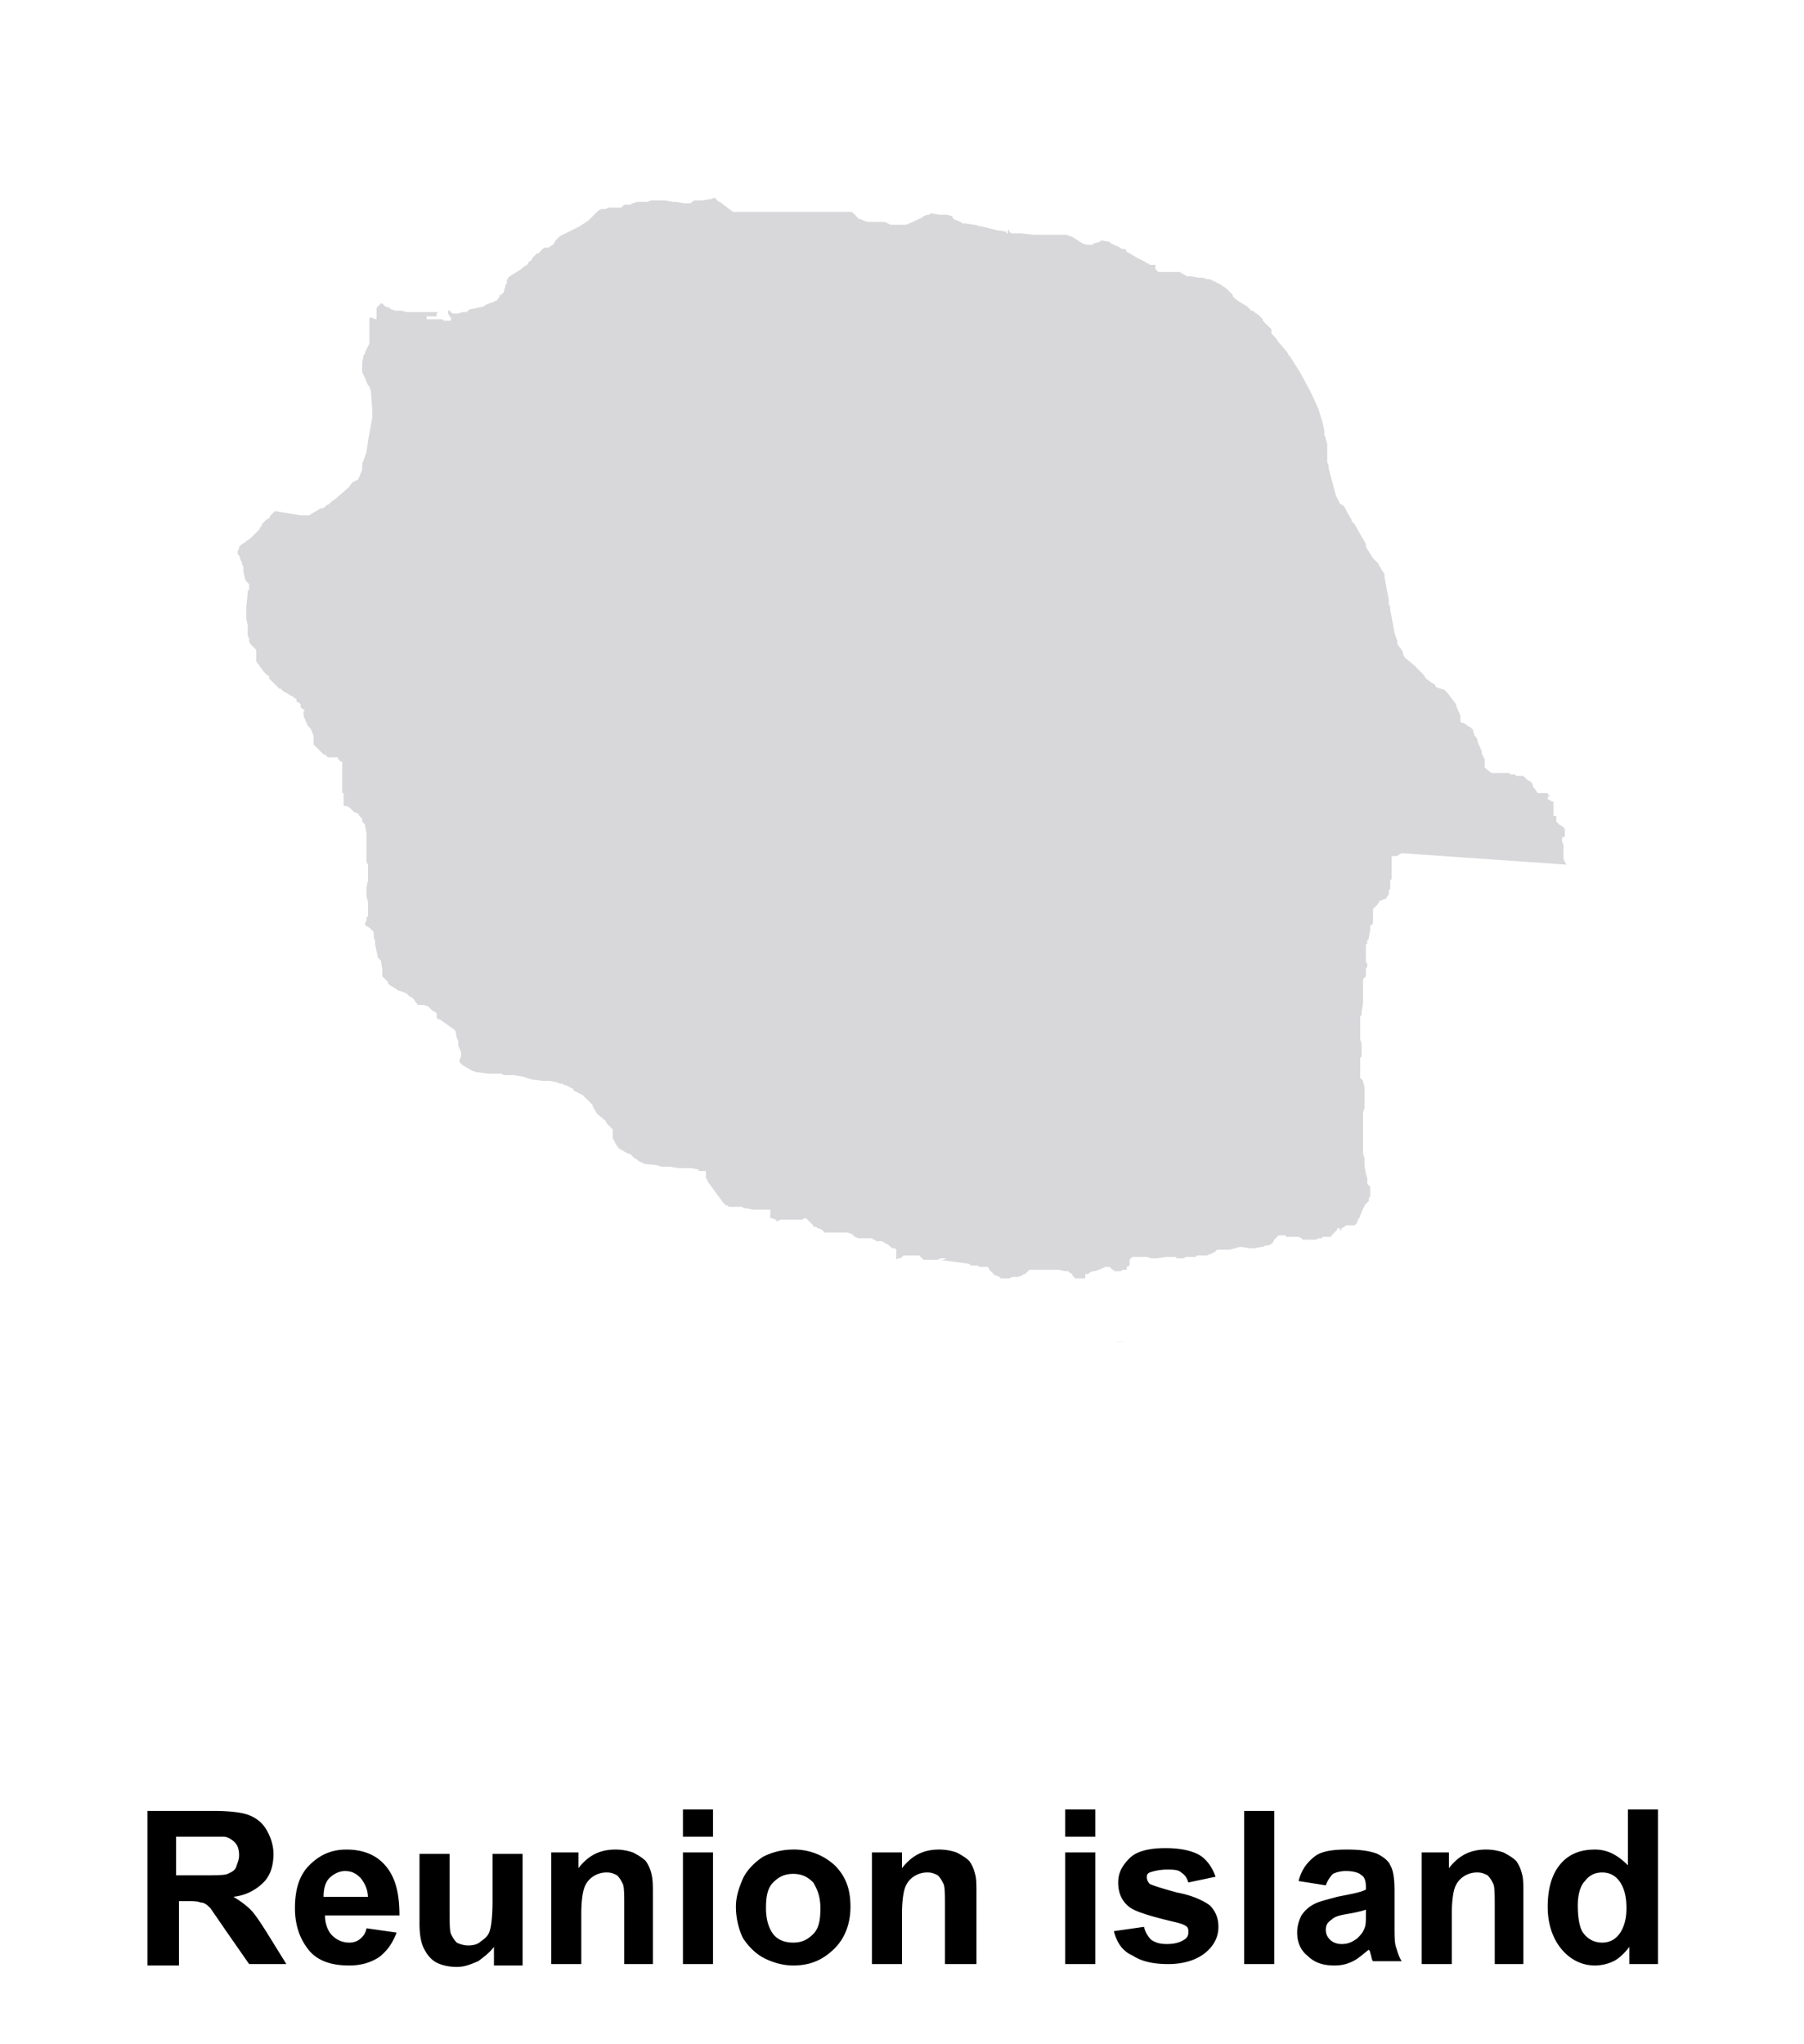 <svg xmlns="http://www.w3.org/2000/svg" viewBox="0 0 126 142.8"><path d="M109.4 60.4h0l-.2-.4v-1l-.1-.2v-.3h.1l.1-.1v-.5l-.2-.2-.2-.1-.2-.2V57h-.2v-1h-.1l-.1-.1h-.1l-.1-.1v-.2l.1.1v-.2h-.1v-.1h-.7l-.2-.3-.1-.1-.1-.3-.1-.1-.2-.1-.3-.3h-.5l-.1-.1h-.3l-.1-.1h-1.2l-.3-.2-.2-.2V53l-.1-.1v-.1l-.1-.1v-.2l-.3-.7v-.1l-.1-.2-.1-.1-.1-.3V51l-.2-.2-.2-.1-.1-.1-.2-.1h-.1l-.1-.1V50l-.3-.7v-.1l-.6-.8-.2-.2-.6-.2-.1-.2-.2-.1-.4-.3-.2-.3-.6-.6-.6-.5-.1-.1-.1-.2v-.1l-.1-.2-.3-.4v-.2l-.2-.6-.2-1.1-.1-.5v-.2l-.1-.2v-.3l-.3-1.6v-.2l-.2-.3-.1-.2-.1-.1v-.1l-.4-.4-.5-.8V38l-.8-1.4-.2-.2v-.1l-.3-.5-.2-.4-.1-.1-.2-.1-.3-.6-.5-1.9v-.2l-.1-.2V31l-.1-.3v-.1l-.1-.2v-.3l-.1-.5-.3-1-.5-1.1-.8-1.5-.7-1.1-.1-.1-.1-.2-.6-.7-.2-.3-.3-.3V23l-.6-.6v-.1l-.3-.3-.3-.2-.1-.1h-.1l-.3-.3-.5-.3-.3-.2-.2-.2v-.1l-.5-.5-.2-.1-.1-.1-.8-.4h-.2l-.3-.1h-.3l-.5-.1h-.3l-.5-.3h-1.5l-.2-.2v-.3h-.4l-.1-.1h-.1l-.1-.1-.6-.3-.5-.3-.2-.1-.1-.2h-.2l-.2-.1-.1-.1H78l-.4-.2-.1-.1-.5-.1h-.1l-.1.1-.4.1-.1.1h-.4l-.3-.1-.3-.2-.5-.3h-.1l-.2-.1h-2.3l-.9-.1h-.7l-.2-.3v.3h-.1v-.1l-.5-.1h-.1l-1.2-.3h-.1l-.3-.1H68l-.6-.1h-.2l-.1-.1-.5-.2-.1-.2-.4-.1h-.5l-.6-.1-.1.1h-.1l-.3.1-.1.1-1.1.5h-1.1l-.4-.2h-1.2l-.3-.1-.2-.1H60l-.5-.5h-8.3l-.8-.6-.1-.1h-.1l-.3-.3-.2.1-.7.1h-.5l-.3.2h-.4l-.6-.1H47l-.6-.1h-.9l-.3.1h-.7l-.3.1-.2.1h-.4l-.2.2h-.9l-.2.1H42l-.2.1-.7.7-.6.4-1.4.7-.3.3-.1.2-.1.1-.3.2H38l-.4.4h-.1l-.3.3-.1.2-.2.1v.1l-.1.1-.3.2-.1.1-.8.5-.1.1-.1.2v.2l-.1.1v.1l-.1.3v.1l-.2.2h-.1v.1l-.2.3h-.1l-.1.1h-.1l-.5.2-.1.1-.9.2h-.1l-.2.2h-.3l-.3.1h-.4l-.2-.2h-.1v.2l.1.2h-.1.1l.1.1v.2H31l-.1-.1h-1.1v-.2h.7v-.2l.1-.1h-2.2l-.4-.1h-.4l-.3-.1-.1-.1-.3-.1-.2-.2h-.1l-.3.3v1.4h.3v-.1l.1-.1v-.2h.3-.4v.2h-.1v-.2h-.2v-.2h-.1l-.2-.1h-.2V24l-.3.6v.1l-.1.1-.1.5v.7l.1.2.3.7.1.1.1.3.1 1.3v.6l-.3 1.6v.1l-.1.6v.1l-.3.8v.4l-.2.5-.1.2-.4.2-.2.3-.8.7-.1.1-.3.2-.2.2-.2.1-.2.2h-.2l-.3.2-.2.1-.3.2H21l-1.8-.3-.3.3-.1.2-.2.1-.3.3v.1l-.1.1-.1.2-.6.6-.3.2-.1.1-.2.1-.2.2v.1l-.1.2v.2l.1.1.1.3.1.2v.1l.1.2v.3l.1.5.1.2.2.2v.4l-.1.1v.1l-.1 1v.8l.1.5v.7l.1.2v.2l.1.2.4.4v.8l.5.7.3.3h.1v.2l.7.7h.1l.2.2.2.1.3.2h.1l.2.2h.1v.2l.2.1.1.1v.2l.1.1.2.1-.1.1v.3l.3.7.2.2.2.5v.6l.7.7h.1l.2.2h.7v.1l.2.2h.1v2.2h.1v.9h.2l.2.1.3.3.2.1h.1l.1.2.2.2v.2l.2.2v.1l.1.5v2l.1.2v1.1l-.1.5v.6l.1.4v1l-.1.1v.2l-.1.2v.1l.1.1.2.1.3.3v.4l.1.2v.3l.2.9.2.2.1.6v.5l.4.4v.1l.1.1.5.3.1.1h.1l.5.2.2.2.2.1.1.1.2.3.1.1h.4l.3.1.3.3.2.1.1.1v.3l.1.1h.1l1 .7.1.1.1.5.1.2v.3l.2.5v.3l-.1.2v.2l.2.2.5.3.2.1.3.1h.1l.7.1h.9l.2.1h.7l.6.1.6.2.8.1h.5l.5.1.2.1h.2l.1.1h.1l.6.3H40l.1.1.6.3.7.7v.1l.3.5.6.5.1.2.4.4v.6l.2.4.2.3.5.3.2.1h.1l.3.3.2.1.1.1.4.2.9.1.3.1h.6l.6.1h.9l.5.1v.1h.5v.5l.1.1v.1l1.1 1.5.2.2h.1l.1.1h.9l.2.1h.1l.5.1h1.2v.6h.1l.3.1v.1h.1l.2-.1H56l.2-.1h.1l.5.5v.1h.2l.1.1h.1l.2.1.2.2h1.6l.3.1.2.2.3.1h.9l.1.1h.1l.1.1h.4l.5.3.2.2h.2l.1.1v.7l.1-.1h.2l.2-.2h1.1l.3.3h1l.2-.1h.9l.1-.1.1.1.2.1-.2-.1-.1-.1-.1.1h-.5l-.2.1h-.3l2.2.3-.2-.1-.1-.1V88v.1l.3.3h.5l.1.1h.6l.1.2.4.4h.1l.2.1.1.1h.6l.2-.1h.4l.3-.1.1-.1h.1l.3-.3h2l.5.1h.2l.1.1.2.1v.1l.2.2h.7V89h.2l.1-.1.2-.1h.2l.5-.2.2-.1h.3l.2.2h.1v.1h.5l.1-.1h.3v-.2l.2-.1V88l.2-.2h1l.3.1h.4l.7-.1h.6l.1.1h.5l.1-.1h.7l.1-.1h.7l.2-.1h.1l.1-.1h.1l.2-.2h.9l.7-.2h.1l.6.1h.3l.5-.1h.1l.2-.1h.2l.2-.1.1-.1.1-.2.3-.3h.5v.1h.9l.2.1.1.1h.9l.2-.1h.2l.1-.1h.6v-.1l.4-.4v-.1h.2v.2l.1-.1v-.1l.2-.1.1-.1h.6l.2-.2v-.1l.1-.2.1-.1v-.1l.1-.2v-.1l.1-.1v-.1l.1-.1v-.1l.3-.3v-.2l.1-.1v-.7l-.2-.2v-.4l-.1-.3-.1-.6v-.5l-.1-.3v-2.9l.1-.3v-1.5l-.1-.3v-.1l-.2-.2v-1.4l.1-.1v-.9l-.1-.3V71l.1-.1v-.2l.1-.6v-1.7l.2-.2v-.5l.1-.2v-.2l-.1-.1V66l.1-.1v-.2l.1-.1v-.1l.1-.5v-.3l.2-.2v-1l.3-.3.2-.3h.1l.2-.1h.1l.1-.2.1-.1v-.3l.1-.1v-.6l.1-.1v-1.6h.4l.1-.1.2-.1 11.5.8zM78.8 93.8h0l-.7-.1h-.2z" fill="#d8d8db"/><path d="M10.3 137.2v-10.7h4.6c1.1 0 2 .1 2.5.3s.9.5 1.2 1 .5 1.1.5 1.7c0 .8-.2 1.5-.7 2a3.47 3.47 0 0 1-2.1 1c.5.3.9.6 1.2.9s.7.9 1.2 1.7l1.3 2.1h-2.6l-1.6-2.3-1.1-1.6c-.2-.2-.4-.4-.7-.4-.2-.1-.6-.1-1.1-.1h-.4v4.5h-2.2zm2.1-6.2H14c1 0 1.7 0 1.9-.1s.5-.2.6-.5.2-.5.2-.8c0-.4-.1-.7-.3-.9s-.5-.4-.8-.4h-3.3v2.7zm13.2 3.7l2.1.3c-.3.8-.7 1.3-1.2 1.7-.6.4-1.3.6-2.1.6-1.4 0-2.4-.4-3-1.3-.5-.7-.8-1.6-.8-2.7 0-1.3.3-2.3 1-3s1.5-1.1 2.6-1.1c1.2 0 2.1.4 2.7 1.1.7.8 1 1.9 1 3.5h-5.2c0 .6.2 1.1.5 1.4s.7.5 1.2.5c.3 0 .6-.1.8-.3a1.18 1.18 0 0 0 .4-.7zm.1-2.1c0-.6-.2-1-.5-1.4-.3-.3-.6-.5-1.1-.5-.4 0-.8.2-1.1.5s-.4.8-.4 1.3h3.1zm8.8 4.6V136c-.3.4-.7.7-1.1 1-.5.2-.9.4-1.5.4-.5 0-1-.1-1.4-.3s-.7-.6-.9-1-.3-1-.3-1.7v-4.9h2.1v3.6c0 1.1 0 1.8.1 2s.2.4.4.6c.2.1.5.2.8.2.4 0 .7-.1.9-.3.3-.2.5-.4.6-.7s.2-1 .2-2.1v-3.3h2.1v7.8h-2zm11.2 0h-2.1v-4c0-.8 0-1.4-.1-1.6s-.2-.4-.4-.6c-.2-.1-.4-.2-.7-.2a1.69 1.69 0 0 0-1 .3c-.3.2-.5.5-.6.8s-.2.9-.2 1.8v3.5h-2.1v-7.8h1.9v1.1c.7-.9 1.5-1.3 2.6-1.3a3.73 3.73 0 0 1 1.2.2c.4.2.7.4.9.6a2.47 2.47 0 0 1 .4.9c.1.4.1.8.1 1.4v4.9zm2-8.9v-1.9h2.1v1.9h-2.1zm0 8.9v-7.8h2.1v7.8h-2.1zm3.7-4c0-.7.2-1.3.5-2 .3-.6.8-1.1 1.4-1.5a4.65 4.65 0 0 1 2.1-.5 4.17 4.17 0 0 1 2.9 1.1c.8.8 1.1 1.7 1.1 2.9s-.4 2.2-1.1 2.9c-.8.8-1.7 1.2-2.9 1.2-.7 0-1.4-.2-2-.5s-1.1-.8-1.5-1.4c-.3-.6-.5-1.4-.5-2.2zm2.1.1c0 .8.2 1.4.5 1.8s.8.6 1.4.6 1-.2 1.4-.6.5-1 .5-1.8-.2-1.3-.5-1.8c-.4-.4-.8-.6-1.4-.6s-1 .2-1.4.6-.5 1-.5 1.8zm14.6 3.9H66v-4c0-.8 0-1.4-.1-1.6s-.2-.4-.4-.6c-.2-.1-.4-.2-.7-.2a1.69 1.69 0 0 0-1 .3c-.3.2-.5.5-.6.8s-.2.9-.2 1.8v3.5h-2.1v-7.8H63v1.1c.7-.9 1.5-1.3 2.6-1.3a3.73 3.73 0 0 1 1.2.2c.4.2.7.4.9.6a2.47 2.47 0 0 1 .4.9c.1.3.1.8.1 1.4v4.9zm6.3-8.9v-1.9h2.1v1.9h-2.1zm0 8.9v-7.8h2.1v7.8h-2.1zm3.4-2.3l2.1-.3c.1.4.3.7.5.9.3.2.6.3 1.1.3s.9-.1 1.2-.3a.55.55 0 0 0 .3-.5c0-.2 0-.3-.1-.4s-.3-.2-.7-.3c-1.7-.4-2.7-.7-3.2-1-.6-.4-.9-1-.9-1.8 0-.7.3-1.2.8-1.7s1.4-.7 2.5-.7 1.9.2 2.4.5.9.9 1.1 1.5l-1.9.4c-.1-.3-.2-.5-.5-.7-.2-.2-.6-.2-1-.2a3.73 3.73 0 0 0-1.2.2c-.2.1-.2.2-.2.4a.76.76 0 0 0 .2.4c.2.1.8.3 1.9.6 1.1.2 1.9.6 2.3.9.4.4.6.9.6 1.5 0 .7-.3 1.3-.9 1.8s-1.5.8-2.6.8-1.9-.2-2.5-.6c-.7-.3-1.1-.9-1.3-1.7zm9.1 2.3v-10.7H89v10.7h-2.1zm5.7-5.5l-1.9-.3c.2-.8.6-1.3 1.1-1.7s1.3-.5 2.3-.5c.9 0 1.6.1 2.1.3.4.2.8.5.9.8.2.3.3.9.3 1.8v2.4c0 .7 0 1.2.1 1.5s.2.7.4 1h-2c-.1-.1-.1-.3-.2-.6 0-.1-.1-.2-.1-.2-.4.3-.7.6-1.1.8s-.8.3-1.3.3c-.8 0-1.4-.2-1.9-.7-.5-.4-.7-1-.7-1.6 0-.4.1-.8.3-1.2a2.36 2.36 0 0 1 .9-.8c.4-.2.9-.3 1.6-.5 1-.2 1.6-.3 2-.5v-.2c0-.4-.1-.7-.3-.8-.2-.2-.6-.3-1.1-.3-.4 0-.7.1-.9.2-.2.2-.4.5-.5.8zm2.8 1.7c-.3.1-.7.2-1.3.3s-.9.2-1.1.4c-.3.2-.4.4-.4.7s.1.5.3.7.5.3.8.3c.4 0 .7-.1 1.1-.4.2-.2.4-.4.5-.7.1-.2.1-.5.1-1v-.3zm11.1 3.8h-2.1v-4c0-.8 0-1.4-.1-1.6s-.2-.4-.4-.6c-.2-.1-.4-.2-.7-.2a1.69 1.69 0 0 0-1 .3c-.3.2-.5.5-.6.8s-.2.9-.2 1.8v3.5h-2.1v-7.8h1.9v1.1c.7-.9 1.5-1.3 2.6-1.3a3.73 3.73 0 0 1 1.2.2c.4.2.7.4.9.6a2.47 2.47 0 0 1 .4.9c.1.3.1.8.1 1.4v4.9zm9.2 0h-1.9V136c-.3.4-.7.8-1.1 1a3.08 3.08 0 0 1-1.3.3c-.9 0-1.7-.4-2.3-1.1s-1-1.7-1-3 .3-2.3.9-3 1.4-1 2.4-1c.9 0 1.6.4 2.3 1.1v-3.9h2.1v10.8zm-5.5-4.1c0 .8.1 1.4.3 1.8.3.5.8.8 1.4.8.5 0 .9-.2 1.2-.6s.5-1 .5-1.8c0-.9-.2-1.5-.5-1.9s-.7-.6-1.2-.6-.9.2-1.2.6c-.3.3-.5.9-.5 1.7z" enable-background="new"/></svg>